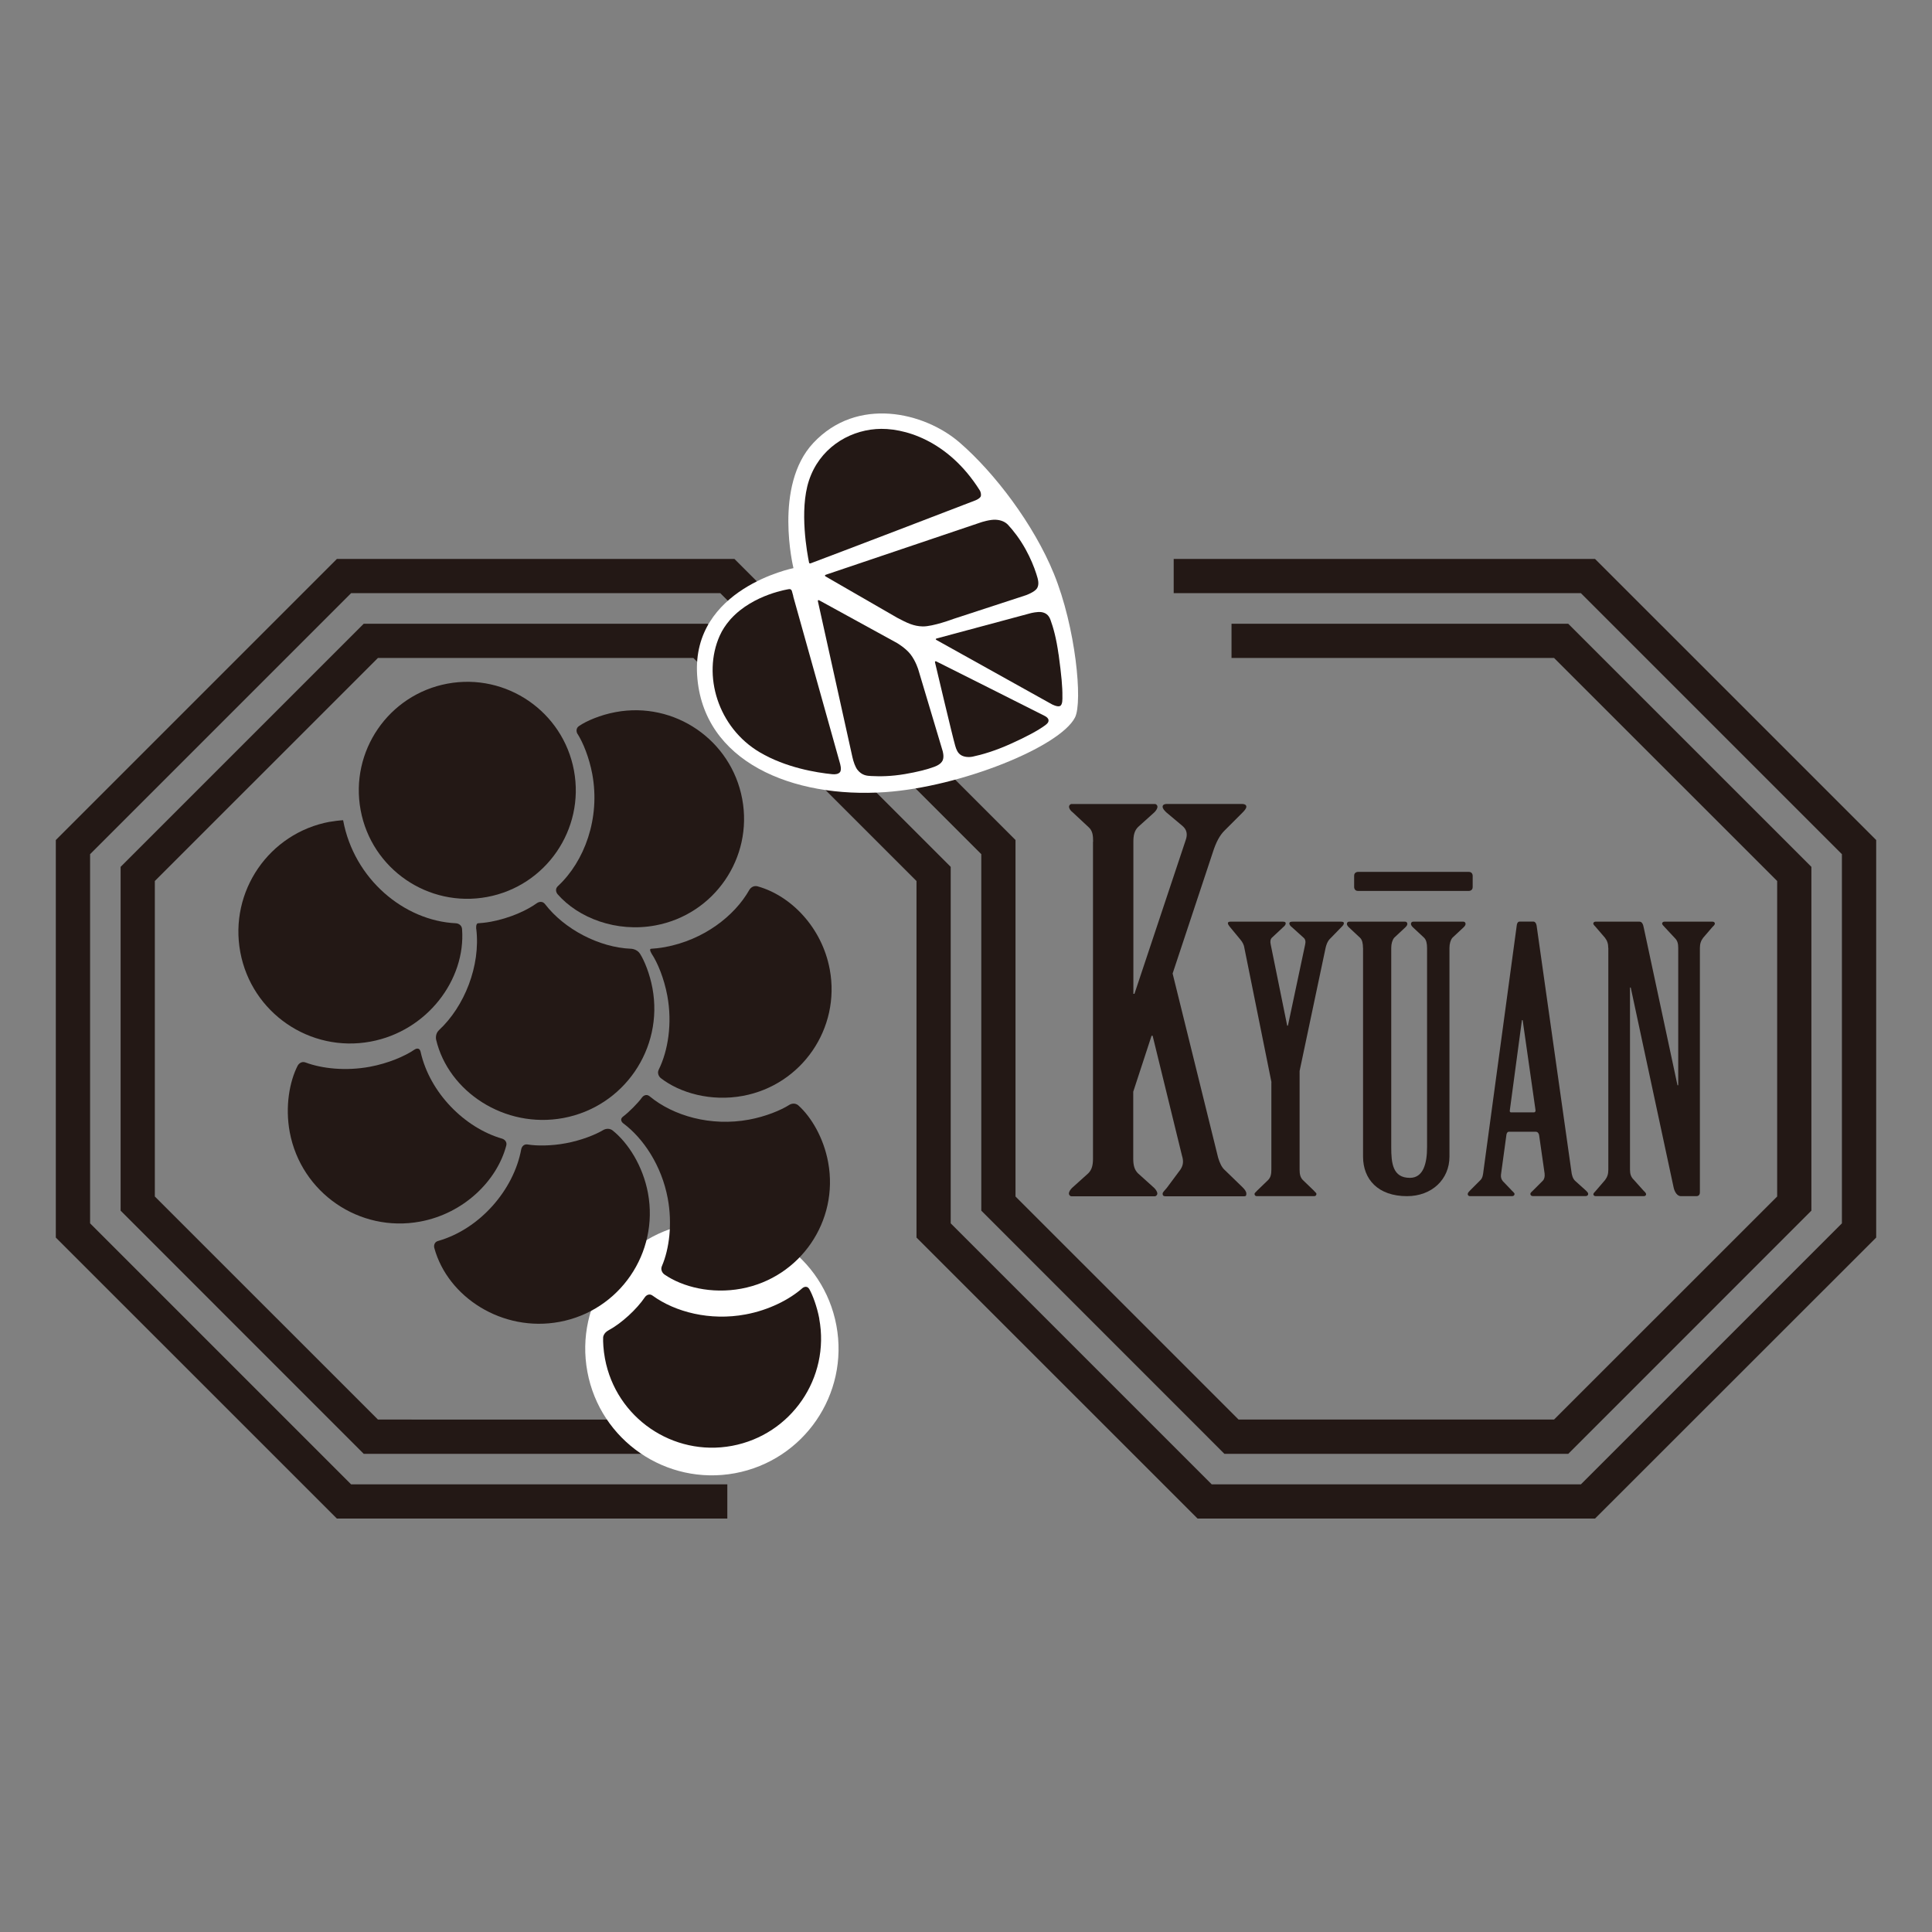<?xml version="1.0" encoding="UTF-8"?><svg id="_レイヤー_1" xmlns="http://www.w3.org/2000/svg" viewBox="0 0 288 288"><rect x="0" y="0" width="288" height="288" fill="#808080" stroke="none"/><defs><style>.cls-1{fill:#fff;}.cls-2{fill:#231815;}</style></defs><polygon class="cls-2" points="178.52 226.37 136.62 184.48 136.62 131.33 103.36 98.08 56.34 98.08 23.08 131.33 23.08 178.36 56.34 211.61 104.42 211.62 104.42 216.72 54.22 216.72 17.98 180.47 17.98 129.22 54.22 92.98 105.48 92.98 141.72 129.22 141.72 182.36 180.63 221.27 235.66 221.27 274.57 182.36 274.57 127.33 235.66 88.42 174.96 88.42 174.96 83.32 237.77 83.32 279.68 125.22 279.68 184.48 237.77 226.37 178.52 226.37 178.52 226.37"/><polygon class="cls-2" points="50.22 226.37 8.32 184.48 8.32 125.22 50.22 83.32 109.48 83.32 151.38 125.22 151.38 178.36 184.63 211.61 231.66 211.61 264.92 178.36 264.92 131.33 231.66 98.08 183.58 98.08 183.58 92.98 233.77 92.98 270.02 129.22 270.02 180.47 233.78 216.72 182.52 216.72 146.28 180.47 146.28 127.33 107.37 88.42 52.34 88.42 13.43 127.33 13.43 182.36 52.34 221.27 108.42 221.27 108.42 226.37 50.22 226.37 50.22 226.37"/><path class="cls-1" d="M87.56,204.49c1.9,10.25,11.76,17.02,22.01,15.12,10.25-1.91,17.02-11.76,15.11-22.02-1.91-10.25-11.75-17.02-22.01-15.11-10.25,1.9-17.02,11.76-15.11,22.01h0Z"/><path class="cls-2" d="M122.12,196.58c1.64,8.83-4.18,17.3-13,18.95-8.82,1.64-17.3-4.19-18.94-13.01-.24-1.28-.3-2.55-.27-3.17,0,0,.03-.62,.78-1.03,1.97-1.06,4.24-3.16,5.45-4.96,0,0,.48-.71,1.16-.21,3.35,2.43,8.54,3.78,13.84,2.79,3.52-.65,6.6-2.26,8.46-3.91,0,0,.64-.57,1.06,.17,.46,.81,1.12,2.52,1.47,4.37h0Z"/><path class="cls-2" d="M92.9,167.45s-.68-.51,0-1.02c.85-.64,2.2-1.99,2.81-2.84,0,0,.5-.69,1.15-.15,3.5,2.89,9.09,4.52,14.8,3.46,2.47-.46,4.74-1.39,6.02-2.21,0,0,.72-.46,1.35,.11,1.91,1.72,3.75,4.82,4.42,8.45,1.63,8.78-4.16,17.22-12.95,18.85-4.41,.82-8.73-.23-11.46-2.12,0,0-.7-.48-.36-1.27,1.08-2.52,1.57-6.27,.86-10.07-.91-4.88-3.63-8.96-6.65-11.2h0Z"/><path class="cls-2" d="M77.7,171.31s.15-.84,.99-.7c1.26,.21,3.46,.23,5.67-.19,2.31-.43,4.42-1.28,5.59-1.98,0,0,.73-.44,1.39,.09,2.31,1.85,4.49,5.27,5.25,9.31,1.66,8.95-4.24,17.55-13.19,19.21-8.48,1.58-16.65-3.66-18.66-11.02,0,0-.23-.82,.59-1.05,6.19-1.77,11.26-7.6,12.37-13.67h0Z"/><path class="cls-2" d="M97.14,142.16s-.47-.71-.06-.73c.41-.02,1.23-.1,2.06-.25,5.71-1.06,10.34-4.59,12.57-8.54,0,0,.42-.74,1.24-.51,4.94,1.38,9.58,6.11,10.74,12.38,1.63,8.78-4.16,17.22-12.95,18.85-4.74,.88-9.38-.42-12.24-2.65,0,0-.67-.52-.29-1.29,1.36-2.76,2.04-6.85,1.26-11.01-.48-2.57-1.45-4.92-2.34-6.25h0Z"/><path class="cls-2" d="M44.38,158.85s.39-.76,1.19-.46c2.41,.9,5.96,1.3,9.57,.63,2.73-.51,5.21-1.57,6.67-2.57,0,0,.7-.48,.89,.35,1.36,6.09,6.55,11.32,12.16,12.94,0,0,.82,.24,.6,1.06-1.38,5.2-6.3,10.09-12.83,11.3-9.05,1.68-17.75-4.29-19.44-13.34-.7-3.78-.05-7.5,1.19-9.92h0Z"/><path class="cls-2" d="M70.99,138.5s-.1-.85,.28-.87c.38-.02,1.14-.09,1.9-.23,2.84-.53,5.38-1.69,6.88-2.78,0,0,.69-.5,1.21,.17,2.85,3.7,8.03,6.46,12.84,6.64,0,0,.85,.03,1.31,.75,.65,1.02,1.45,2.98,1.85,5.13,1.67,9.01-4.27,17.67-13.28,19.35-8.75,1.63-17.15-3.94-18.97-11.69,0,0-.19-.83,.43-1.41,3.79-3.52,6.21-9.58,5.56-15.07h0Z"/><path class="cls-2" d="M49.16,122.51c.67-.12,1.33-.19,1.66-.22,0,0,.33-.02,.33-.02,0,0,0,0,0,.01,1.63,8.78,9.11,14.99,16.82,15.35,0,0,.85,.04,.91,.89,.56,7.51-5.2,15.19-13.64,16.75-9.04,1.68-17.74-4.29-19.42-13.34-1.68-9.05,4.29-17.75,13.34-19.43h0Z"/><path class="cls-2" d="M86.09,109.41s-.46-.72,.25-1.2c1.1-.75,3.17-1.64,5.44-2.06,8.78-1.63,17.23,4.17,18.86,12.95,1.64,8.78-4.16,17.22-12.94,18.85-5.83,1.09-11.5-1.12-14.58-4.65,0,0-.56-.64,.06-1.22,3.95-3.68,6.33-10.1,5.11-16.69-.46-2.46-1.38-4.71-2.19-5.98h0Z"/><path class="cls-2" d="M53.76,120.77c1.63,8.77,10.07,14.57,18.85,12.94,8.78-1.63,14.58-10.08,12.95-18.85-1.63-8.78-10.08-14.58-18.86-12.95-8.78,1.64-14.57,10.08-12.94,18.86h0Z"/><path class="cls-2" d="M162.95,125.46c0-.94-.08-1.64-.7-2.18l-2.34-2.18c-.31-.23-.55-.55-.55-.86,0-.16,.16-.39,.39-.39h12.4c.23,0,.39,.23,.39,.39,0,.31-.23,.62-.47,.86l-2.42,2.18c-.55,.55-.7,1.25-.7,2.18v22.69h.16l7.64-22.92c.31-.86,.16-1.56-.47-2.1l-2.42-2.03c-.31-.31-.55-.55-.55-.86,0-.23,.23-.39,.55-.39h11.38c.31,0,.55,.16,.55,.39,0,.31-.31,.62-.62,.94l-2.65,2.65c-.7,.7-1.25,1.72-1.72,3.2l-6,18.09,6.78,27.44c.23,.78,.55,1.48,1.01,1.87l2.65,2.57c.31,.31,.55,.62,.55,.94s-.08,.39-.39,.39h-11.62c-.31,0-.47-.08-.47-.39,0-.23,.31-.47,.62-.86l2.03-2.73c.47-.7,.47-1.33,.23-2.1l-4.37-17.85h-.16l-2.73,8.34v9.98c0,.94,.16,1.64,.7,2.18l2.42,2.18c.23,.23,.47,.55,.47,.86,0,.16-.16,.39-.39,.39h-12.4c-.23,0-.39-.23-.39-.39,0-.31,.23-.62,.47-.86l2.42-2.18c.55-.55,.7-1.25,.7-2.18v-47.24Z"/><path class="cls-2" d="M189.54,161.35l-4.04-20.03c-.05-.44-.27-.87-.6-1.26l-1.53-1.85c-.11-.16-.33-.38-.33-.6,0-.16,.16-.22,.38-.22h7.8c.27,0,.44,.05,.44,.27,0,.16-.16,.38-.38,.55l-1.69,1.58c-.22,.22-.27,.6-.16,1.04l2.45,12.06h.11l2.56-12.06c.11-.44,.05-.82-.22-1.04l-1.75-1.58c-.22-.16-.38-.38-.38-.55,0-.22,.22-.27,.49-.27h7.2c.27,0,.44,.05,.44,.22,0,.22-.16,.38-.38,.6l-1.8,1.85c-.27,.33-.44,.76-.55,1.26l-3.87,18.33v14.73c0,.65,.11,1.15,.49,1.53l1.64,1.58c.11,.16,.38,.33,.38,.49s-.11,.33-.33,.33h-8.57c-.22,0-.33-.16-.33-.33s.27-.33,.38-.49l1.64-1.58c.38-.38,.49-.87,.49-1.53v-13.04Z"/><path class="cls-2" d="M203.18,141.32c0-.66-.11-1.2-.44-1.53l-1.69-1.58c-.16-.16-.27-.33-.27-.49s.11-.33,.33-.33h8.35c.22,0,.33,.16,.33,.33s-.11,.33-.27,.49l-1.69,1.58c-.27,.33-.44,.87-.44,1.53v29.68c0,2.4,.22,4.58,2.78,4.58,2.02,0,2.56-2.18,2.56-4.58v-29.68c0-.66-.11-1.2-.44-1.53l-1.69-1.58c-.16-.16-.27-.33-.27-.49s.11-.33,.33-.33h7.48c.22,0,.33,.16,.33,.33s-.11,.33-.27,.49l-1.69,1.58c-.27,.33-.44,.87-.44,1.53v31.1c0,3.38-2.62,5.89-6.33,5.89-4.31,0-6.55-2.51-6.55-5.89v-31.1Z"/><path class="cls-2" d="M229.43,169.2c-.05-.27-.22-.49-.49-.49h-4.04c-.16,0-.27,.16-.33,.38l-.82,6c-.05,.38,.05,.71,.27,.98l1.2,1.25c.22,.27,.55,.49,.55,.66s-.11,.33-.38,.33h-6.27c-.22,0-.33-.16-.33-.33s.22-.38,.38-.55l1.53-1.53c.33-.33,.38-.87,.44-1.36l4.97-36.67c.05-.27,.16-.49,.44-.49h2.02c.27,0,.44,.27,.49,.6l5.18,36.61c.05,.55,.22,1.15,.6,1.47l1.58,1.42c.16,.16,.33,.33,.33,.49s-.11,.33-.38,.33h-7.86c-.27,0-.38-.16-.38-.33s.22-.33,.38-.49l1.47-1.47c.22-.22,.33-.6,.27-1.09l-.82-5.73Zm-.76-3.38c.16,0,.27-.16,.22-.38l-1.91-13.37h-.11l-1.8,13.42c-.05,.22,.05,.33,.16,.33h3.44Z"/><path class="cls-2" d="M239.74,141.32c0-.66-.16-1.09-.49-1.53l-1.36-1.58c-.11-.16-.38-.33-.38-.55,0-.11,.11-.27,.33-.27h6.55c.38,0,.55,.38,.65,.93l5.02,23.46h.11v-20.46c0-.66-.11-1.09-.49-1.47l-1.53-1.64c-.11-.16-.38-.33-.38-.55,0-.11,.11-.27,.33-.27h7.2c.22,0,.33,.16,.33,.27,0,.22-.22,.38-.38,.55l-1.36,1.58c-.33,.44-.49,.87-.49,1.53v36.39c0,.38-.16,.6-.55,.6h-2.29c-.49,0-.93-.55-1.09-1.36l-6.38-29.74h-.11v27.17c0,.65,.16,1.09,.55,1.47l1.47,1.64c.16,.16,.38,.33,.38,.55,0,.11-.11,.27-.33,.27h-7.2c-.22,0-.33-.16-.33-.27,0-.22,.27-.38,.38-.55l1.36-1.58c.33-.44,.49-.87,.49-1.53v-33.07Z"/><path class="cls-2" d="M202.43,129.97s-.57,0-.57,.57v1.7s0,.57,.57,.57h16.53s.57,0,.57-.57v-1.7s0-.57-.57-.57h-16.53Z"/><path class="cls-1" d="M118.28,84.69s-15.18,3.03-14.36,15.95c.83,12.96,14.28,18.4,28.05,17.44,11.23-.78,26.03-6.73,28.28-11.13,1.17-2.3,.11-13.44-3.15-21.43-2.99-7.33-8.82-15.03-14.06-19.56-5.28-4.56-15.29-6.89-21.8,.07-5.98,6.38-2.96,18.66-2.96,18.66h0Z"/><path class="cls-2" d="M118.26,88.88h0l-.22-.79s-.09-.31-.41-.27c0,0-5.27,.74-8.63,4.38-.02,.02-.04,.04-.06,.06-.07,.08-.21,.25-.21,.25-.56,.66-1.06,1.4-1.44,2.25-2.63,5.88-.27,13.7,5.96,17.38,3.89,2.3,8.44,3.03,10.81,3.27,.49,.05,.91-.03,1.14-.29,.33-.37,0-1.38,0-1.38l-6.96-24.86h0Z"/><path class="cls-2" d="M140.55,113.27c.21-.54-.04-1.35-.04-1.35l-3.61-12.07s-.37-1.27-1.17-2.31c-.72-.93-2-1.68-2-1.68l-11.59-6.36s-.28-.16-.21,.16c0,0,4.98,22.53,5.14,23.21,.15,.68,.43,1.47,.74,1.87,.67,.85,1.4,.91,2.05,.94,1.33,.07,2.96,.06,5.03-.29,1.83-.31,3.33-.69,4.37-1.08,.78-.29,1.14-.64,1.3-1.05h0Z"/><path class="cls-2" d="M139.6,98.61s-.29-.15-.21,.17c0,0,2.6,11.02,3,12.38,.17,.59,.36,1.05,.8,1.36,.42,.3,1.12,.41,1.81,.27,1.38-.29,3.33-.86,5.58-1.87,2.41-1.08,4.17-2.03,5.2-2.79,.24-.18,.57-.43,.52-.79-.04-.28-.27-.46-.55-.61-.28-.16-16.15-8.12-16.15-8.12h0Z"/><path class="cls-2" d="M120.69,83.98s-.06,0-.09-.14c-.25-1.23-1.48-7.72-.02-12.18,1.54-4.72,5.73-7.38,10-7.7,4.08-.31,10.76,1.65,15.46,9.12,.22,.35,.24,.8,.13,.97-.18,.28-.56,.45-.77,.54-.54,.23-22.19,8.51-24.55,9.38-.11,.04-.15,0-.15,0h0Z"/><path class="cls-2" d="M154.59,87.7c.35-.61,.18-1.27-.11-2.16-.34-1.06-.87-2.35-1.6-3.67-.87-1.57-1.85-2.81-2.62-3.64-.4-.42-1-.7-1.78-.75-.88-.07-2.23,.38-2.23,.38l-23.13,7.81s-.31,.1-.03,.27c0,0,10.65,6.14,10.64,6.14,1.49,.79,2.47,1.27,3.81,1.3,1.54,.03,4.59-1.12,4.59-1.12l10.83-3.54s1.3-.47,1.62-1.02h0Z"/><path class="cls-2" d="M157.8,97.57c-.33-2.4-.79-4.04-1.21-5.18-.28-.78-.79-1.05-1.33-1.14-.6-.1-1.59,.15-1.59,.15l-14.03,3.77s-.31,.08-.03,.24l17.18,9.57s.81,.44,1.21,.27c.43-.19,.37-1.11,.37-1.44,.02-1.4-.14-3.11-.56-6.23h0Z"/></svg>